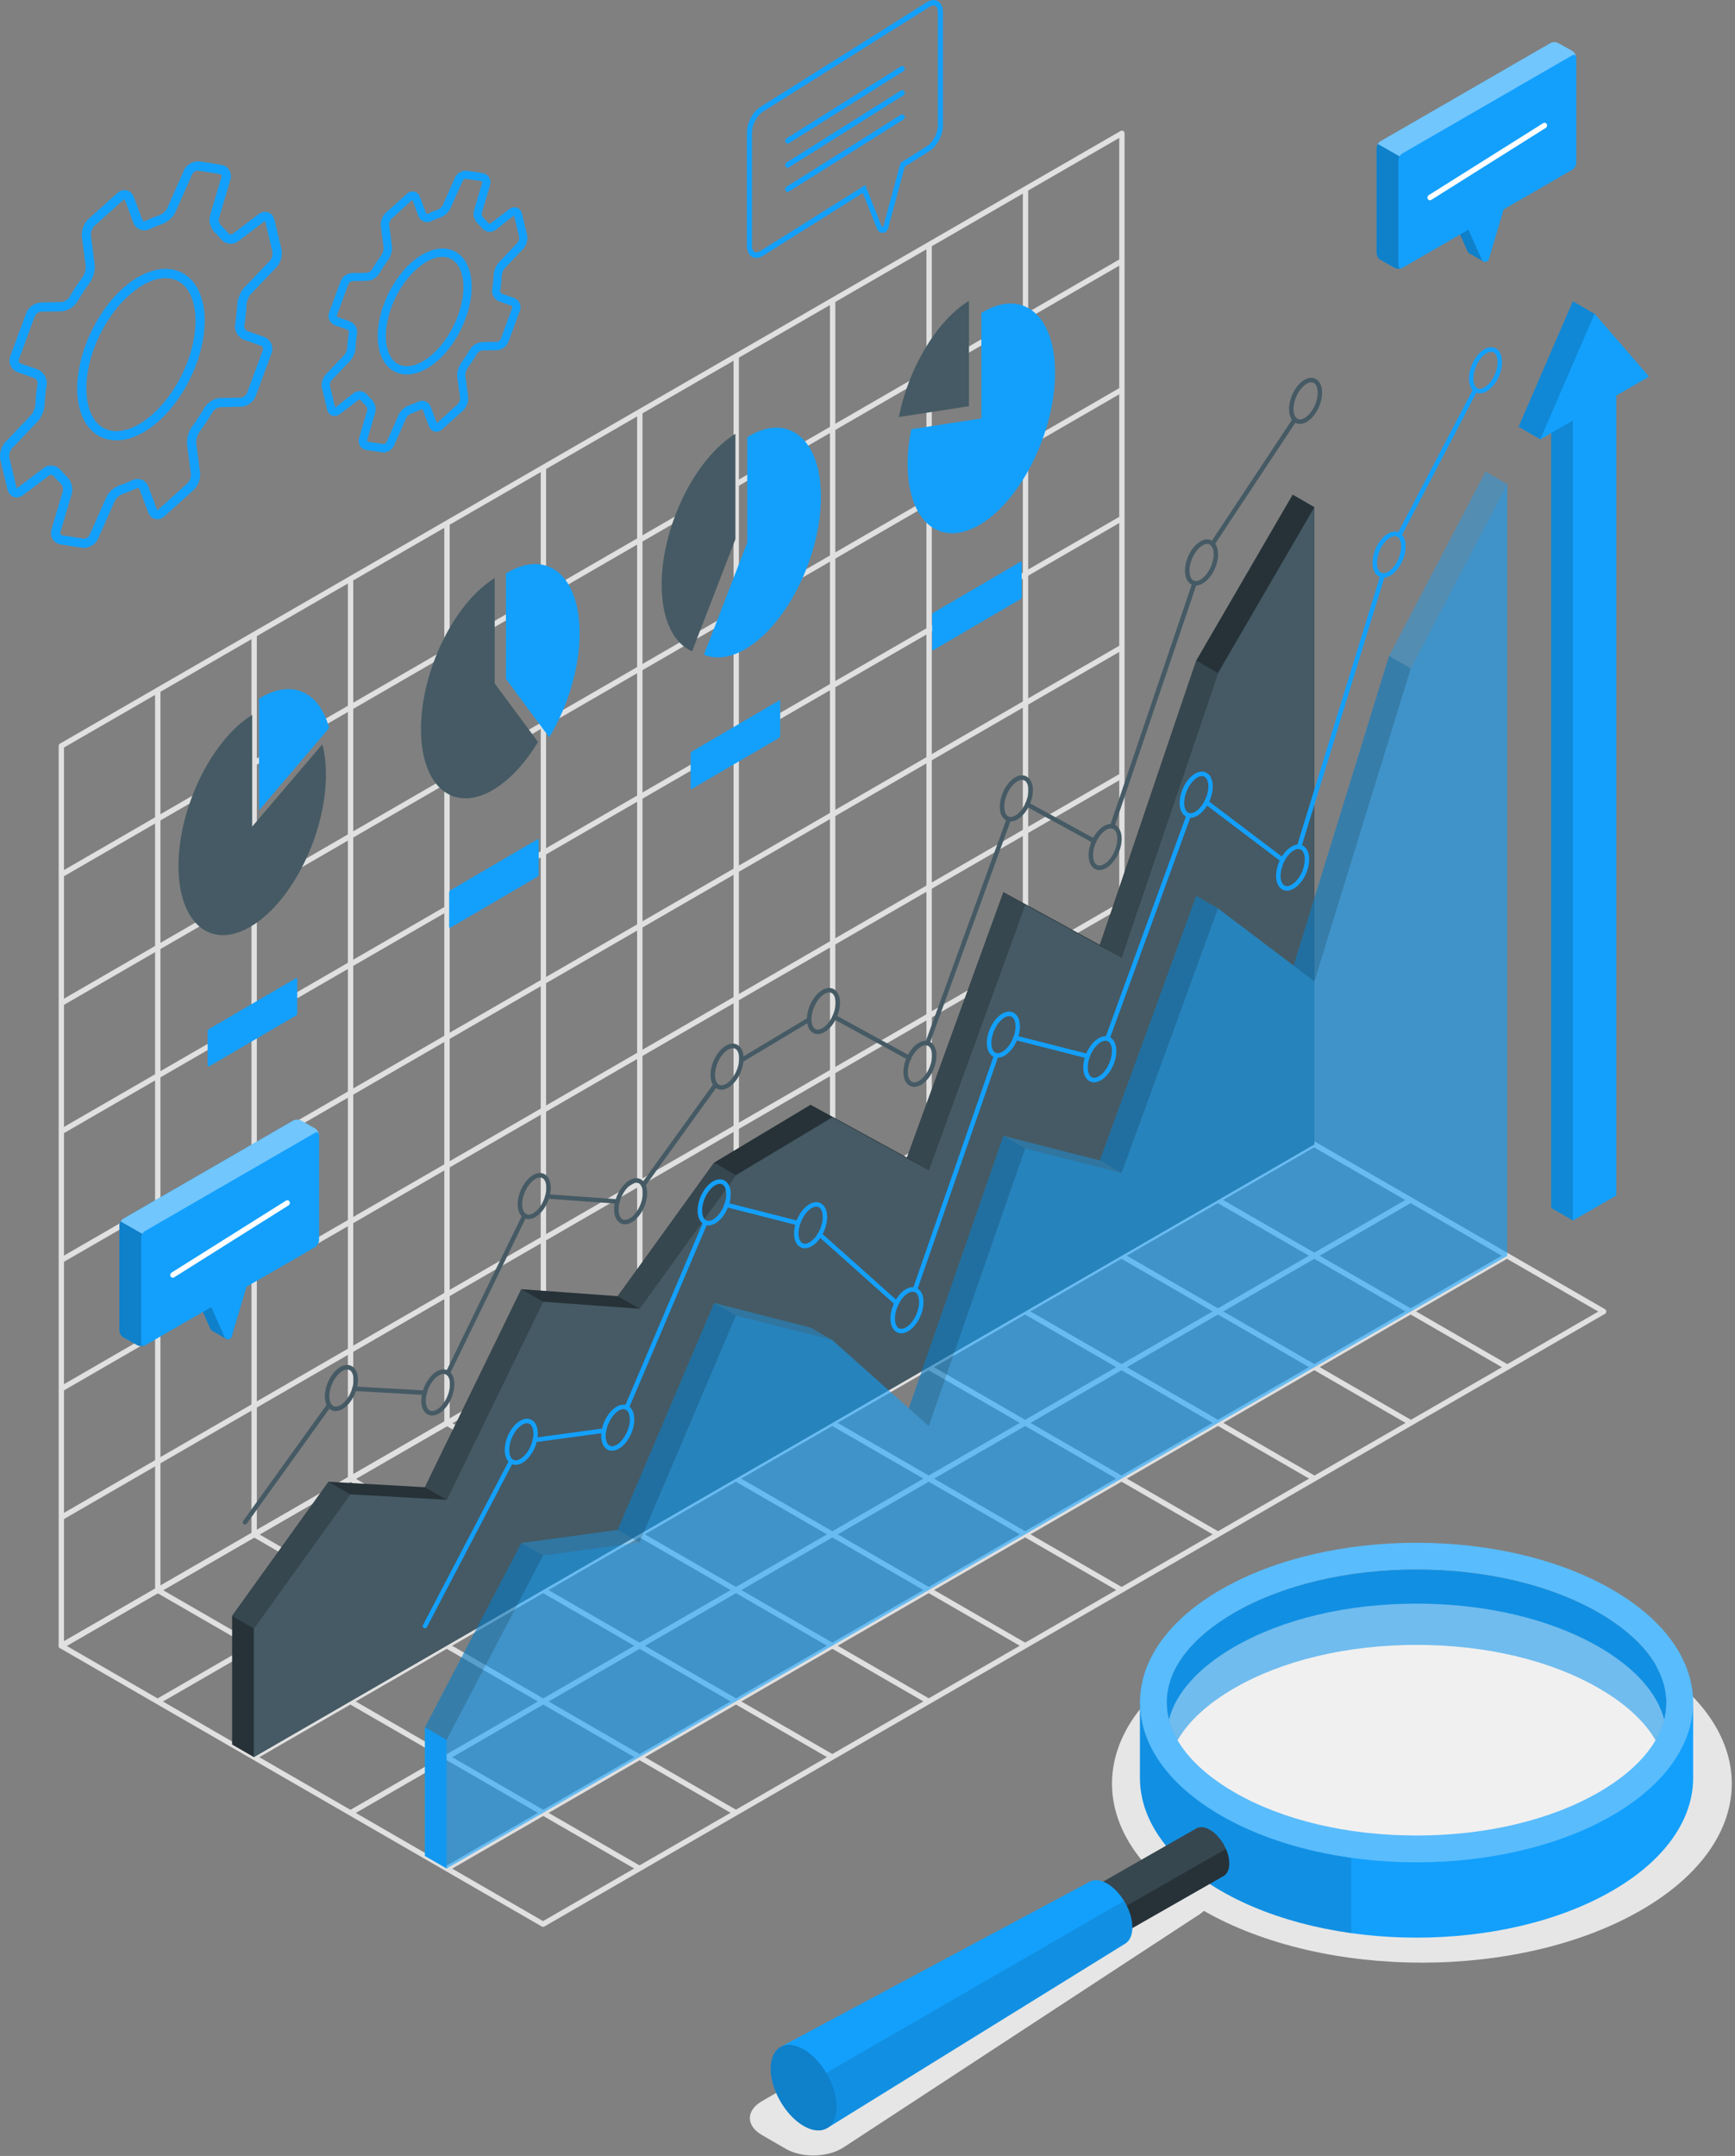 <svg width="343" height="426" viewBox="0 0 343 426" fill="none" xmlns="http://www.w3.org/2000/svg">
<rect x="0" y="0" width="343" height="426" fill="#808080" stroke="none"/>
<path d="M324.418 327.423C300.488 313.613 261.698 313.613 237.778 327.423C217.498 339.133 214.418 357.003 228.518 370.593C227.708 370.823 226.928 371.123 226.238 371.523L150.648 415.163C147.438 417.013 147.438 420.023 150.648 421.873L155.378 424.603C158.588 426.453 163.698 426.313 166.798 424.283L237.198 378.213C237.508 378.013 237.758 377.793 238.008 377.573C261.948 391.253 300.568 391.213 324.418 377.443C348.348 363.633 348.348 341.233 324.418 327.423Z" fill="#E6E6E6"/>
<path d="M221.481 51.147L11.893 172.348L12.423 173.266L222.012 52.064L221.481 51.147Z" fill="#E0E0E0"/>
<path d="M221.485 76.562L11.896 197.763L12.427 198.681L222.016 77.48L221.485 76.562Z" fill="#E0E0E0"/>
<path d="M221.508 101.987L11.877 223.115L12.407 224.033L222.038 102.905L221.508 101.987Z" fill="#E0E0E0"/>
<path d="M221.508 127.458L11.855 248.55L12.386 249.468L222.038 128.376L221.508 127.458Z" fill="#E0E0E0"/>
<path d="M221.508 152.818L11.877 273.947L12.407 274.864L222.038 153.736L221.508 152.818Z" fill="#E0E0E0"/>
<path d="M221.516 178.238L11.885 299.366L12.415 300.284L222.046 179.156L221.516 178.238Z" fill="#E0E0E0"/>
<path d="M31.718 136.394H30.658V314.294H31.718V136.394Z" fill="#E0E0E0"/>
<path d="M50.777 125.383H49.717V303.283H50.777V125.383Z" fill="#E0E0E0"/>
<path d="M69.837 114.383H68.777V292.283H69.837V114.383Z" fill="#E0E0E0"/>
<path d="M88.898 103.374H87.838V281.274H88.898V103.374Z" fill="#E0E0E0"/>
<path d="M107.958 92.374H106.898V270.274H107.958V92.374Z" fill="#E0E0E0"/>
<path d="M127.017 81.364H125.957V259.264H127.017V81.364Z" fill="#E0E0E0"/>
<path d="M146.078 70.364H145.018V248.264H146.078V70.364Z" fill="#E0E0E0"/>
<path d="M165.138 59.353H164.078V237.254H165.138V59.353Z" fill="#E0E0E0"/>
<path d="M184.208 48.353H183.148V226.254H184.208V48.353Z" fill="#E0E0E0"/>
<path d="M203.267 37.343H202.207V215.243H203.267V37.343Z" fill="#E0E0E0"/>
<path d="M12.118 325.743C12.028 325.743 11.938 325.723 11.858 325.673C11.698 325.583 11.598 325.403 11.598 325.213V147.393C11.598 147.203 11.698 147.033 11.858 146.933L221.528 25.883C221.688 25.793 221.898 25.793 222.058 25.883C222.218 25.973 222.318 26.153 222.318 26.343V204.163C222.318 204.353 222.218 204.523 222.058 204.623L12.388 325.683C12.308 325.733 12.218 325.753 12.128 325.753L12.118 325.743ZM12.648 147.703V324.303L221.268 203.853V27.253L12.648 147.703Z" fill="#E0E0E0"/>
<path d="M240.498 214.632L30.867 335.76L31.398 336.678L241.029 215.55L240.498 214.632Z" fill="#E0E0E0"/>
<path d="M259.565 225.621L49.934 346.749L50.464 347.667L260.095 226.539L259.565 225.621Z" fill="#E0E0E0"/>
<path d="M278.625 236.648L68.994 357.776L69.525 358.694L279.156 237.566L278.625 236.648Z" fill="#E0E0E0"/>
<path d="M297.682 247.647L88.051 368.775L88.581 369.693L298.212 248.565L297.682 247.647Z" fill="#E0E0E0"/>
<path d="M31.45 313.749L30.92 314.667L126.226 369.692L126.756 368.774L31.45 313.749Z" fill="#E0E0E0"/>
<path d="M50.514 302.742L49.984 303.66L145.29 358.685L145.82 357.767L50.514 302.742Z" fill="#E0E0E0"/>
<path d="M69.569 291.741L69.039 292.659L164.345 347.684L164.875 346.766L69.569 291.741Z" fill="#E0E0E0"/>
<path d="M88.632 280.734L88.102 281.652L183.408 336.677L183.938 335.759L88.632 280.734Z" fill="#E0E0E0"/>
<path d="M107.688 269.733L107.158 270.651L202.464 325.676L202.994 324.758L107.688 269.733Z" fill="#E0E0E0"/>
<path d="M126.751 258.726L126.221 259.644L221.527 314.669L222.057 313.751L126.751 258.726Z" fill="#E0E0E0"/>
<path d="M145.811 247.716L145.281 248.634L240.587 303.659L241.117 302.741L145.811 247.716Z" fill="#E0E0E0"/>
<path d="M164.885 236.71L164.355 237.628L259.662 292.653L260.192 291.735L164.885 236.71Z" fill="#E0E0E0"/>
<path d="M183.94 225.698L183.41 226.616L278.716 281.641L279.246 280.723L183.94 225.698Z" fill="#E0E0E0"/>
<path d="M203.005 214.702L202.475 215.62L297.781 270.645L298.311 269.727L203.005 214.702Z" fill="#E0E0E0"/>
<path d="M107.358 380.723C107.268 380.723 107.178 380.703 107.098 380.653L11.858 325.663C11.698 325.573 11.598 325.393 11.598 325.203C11.598 325.013 11.698 324.843 11.858 324.743L221.528 203.693C221.688 203.603 221.898 203.603 222.058 203.693L317.298 258.683C317.458 258.773 317.558 258.953 317.558 259.143C317.558 259.333 317.458 259.503 317.298 259.603L107.628 380.653C107.548 380.703 107.458 380.723 107.368 380.723H107.358ZM13.178 325.213L107.358 379.593L315.978 259.153L221.798 204.773L13.178 325.213Z" fill="#E0E0E0"/>
<path d="M64.437 153.054C64.437 164.554 57.917 177.914 49.857 182.904C41.817 187.884 35.287 182.594 35.287 171.104C35.287 159.614 41.807 146.244 49.857 141.254V163.324L63.727 147.064C64.187 148.804 64.437 150.814 64.437 153.054Z" fill="#455A64"/>
<path d="M65.067 143.854C63.167 136.674 57.677 134.034 51.207 138.044V160.114L65.067 143.854Z" fill="#13A0FC"/>
<path d="M97.797 135.044L106.367 146.604C103.957 150.594 100.997 153.894 97.797 155.874C89.757 160.854 83.227 155.574 83.227 144.074C83.227 132.574 89.747 119.214 97.797 114.224V135.044Z" fill="#455A64"/>
<path d="M108.576 145.694C112.216 139.654 114.586 132.054 114.586 125.134C114.586 113.634 108.066 108.344 100.016 113.324V134.144L108.586 145.694H108.576Z" fill="#13A0FC"/>
<path d="M191.557 59.444V80.264L177.688 82.404C179.577 72.874 185.077 63.444 191.557 59.434V59.444Z" fill="#455A64"/>
<path d="M180.147 84.804C179.687 87.114 179.438 89.434 179.438 91.684C179.438 103.184 185.957 108.474 194.007 103.494C202.057 98.514 208.577 85.154 208.577 73.654C208.577 62.154 202.057 56.864 194.007 61.844V82.674L180.147 84.814V84.804Z" fill="#13A0FC"/>
<path d="M145.387 85.714V106.534L136.827 128.684C133.187 127.154 130.807 122.474 130.807 115.544C130.807 104.054 137.327 90.684 145.387 85.704V85.714Z" fill="#455A64"/>
<path d="M139.166 129.354C141.566 130.364 144.526 130.014 147.726 128.024C155.776 123.044 162.296 109.684 162.296 98.184C162.296 86.684 155.776 81.394 147.726 86.374V107.204L139.166 129.354Z" fill="#13A0FC"/>
<path d="M41.057 210.574V203.774C41.057 203.614 41.167 203.414 41.307 203.334L58.517 193.274C58.657 193.194 58.767 193.254 58.767 193.424V200.224C58.767 200.384 58.657 200.584 58.517 200.664L41.307 210.724C41.167 210.804 41.057 210.744 41.057 210.574Z" fill="#13A0FC"/>
<path d="M88.797 183.144V176.344C88.797 176.184 88.907 175.984 89.047 175.904L106.257 165.844C106.397 165.764 106.507 165.824 106.507 165.994V172.794C106.507 172.954 106.397 173.154 106.257 173.234L89.047 183.294C88.907 183.374 88.797 183.314 88.797 183.144Z" fill="#13A0FC"/>
<path d="M136.537 155.723V148.923C136.537 148.763 136.647 148.563 136.787 148.483L153.997 138.423C154.137 138.343 154.247 138.403 154.247 138.573V145.373C154.247 145.533 154.137 145.733 153.997 145.813L136.787 155.873C136.647 155.953 136.537 155.893 136.537 155.723Z" fill="#13A0FC"/>
<path d="M184.277 128.304V121.504C184.277 121.344 184.387 121.144 184.527 121.064L201.737 111.004C201.877 110.924 201.987 110.984 201.987 111.154V117.954C201.987 118.114 201.877 118.314 201.737 118.394L184.527 128.454C184.387 128.534 184.277 128.474 184.277 128.304Z" fill="#13A0FC"/>
<path d="M255.557 97.734L236.497 130.504L217.437 186.714L198.377 176.284L179.307 228.724L160.247 218.294L141.187 229.714L122.127 256.114L103.067 254.734L84.007 293.864L64.947 292.784L45.887 319.294V344.704L50.177 347.184L259.847 226.104V100.214L255.557 97.734Z" fill="#263238"/>
<path d="M50.176 321.774L69.236 295.264L88.296 296.344L107.356 257.214L126.416 258.594L145.486 232.194L164.546 220.774L183.606 231.204L202.666 178.764L221.726 189.194L240.786 132.984L259.846 100.214V226.104L50.176 347.184V321.774Z" fill="#455A64"/>
<path d="M45.887 319.294L50.177 321.774L69.237 295.264L64.947 292.784L45.887 319.294Z" fill="#37474F"/>
<path d="M103.066 254.734L107.356 257.214L88.296 296.344L84.006 293.864L103.066 254.734Z" fill="#37474F"/>
<path d="M122.127 256.114L126.417 258.594L145.487 232.194L141.187 229.714L122.127 256.114Z" fill="#37474F"/>
<path d="M198.377 176.284L202.667 178.764L183.607 231.204L179.307 228.724L198.377 176.284Z" fill="#37474F"/>
<path d="M236.497 130.504L240.788 132.984L221.728 189.194L217.438 186.714L236.497 130.504Z" fill="#37474F"/>
<path d="M239.686 107.904C239.606 107.904 239.516 107.884 239.446 107.834C239.246 107.704 239.186 107.424 239.326 107.224L255.616 82.644C255.746 82.444 256.026 82.384 256.226 82.524C256.426 82.654 256.486 82.934 256.346 83.134L240.056 107.714C239.976 107.844 239.836 107.914 239.686 107.914V107.904Z" fill="#455A64"/>
<path d="M219.868 163.724C219.868 163.724 219.778 163.724 219.728 163.704C219.498 163.624 219.378 163.374 219.448 163.144L235.748 115.084C235.828 114.854 236.078 114.724 236.308 114.804C236.538 114.884 236.658 115.134 236.588 115.364L220.288 163.424C220.228 163.604 220.058 163.724 219.868 163.724Z" fill="#455A64"/>
<path d="M216.327 166.624C216.257 166.624 216.187 166.604 216.117 166.574L202.867 159.334C202.657 159.214 202.577 158.954 202.697 158.734C202.817 158.524 203.087 158.444 203.297 158.554L216.547 165.794C216.757 165.914 216.837 166.174 216.717 166.394C216.637 166.544 216.487 166.624 216.327 166.624Z" fill="#455A64"/>
<path d="M183.346 206.584C183.346 206.584 183.246 206.584 183.196 206.554C182.966 206.474 182.846 206.214 182.936 205.984L199.046 161.664C199.126 161.434 199.376 161.314 199.606 161.404C199.836 161.484 199.956 161.744 199.866 161.974L183.756 206.294C183.696 206.474 183.526 206.584 183.346 206.584Z" fill="#455A64"/>
<path d="M179.717 209.464C179.647 209.464 179.577 209.444 179.507 209.414L164.757 201.334C164.547 201.214 164.467 200.954 164.587 200.734C164.707 200.524 164.977 200.444 165.187 200.564L179.937 208.644C180.147 208.764 180.227 209.024 180.107 209.244C180.027 209.394 179.877 209.474 179.717 209.474V209.464Z" fill="#455A64"/>
<path d="M146.557 209.944C146.407 209.944 146.257 209.864 146.177 209.734C146.047 209.524 146.117 209.254 146.327 209.124L159.747 201.084C159.957 200.964 160.227 201.024 160.347 201.234C160.477 201.444 160.407 201.714 160.197 201.834L146.777 209.874C146.707 209.914 146.627 209.934 146.547 209.934L146.557 209.944Z" fill="#455A64"/>
<path d="M127.167 234.594C127.077 234.594 126.987 234.564 126.907 234.514C126.707 234.374 126.667 234.094 126.807 233.894L141.117 214.074C141.257 213.874 141.537 213.834 141.737 213.974C141.937 214.114 141.977 214.394 141.837 214.594L127.527 234.414C127.437 234.534 127.307 234.594 127.167 234.594Z" fill="#455A64"/>
<path d="M122.077 237.844C122.077 237.844 122.057 237.844 122.047 237.844L108.167 236.844C107.927 236.824 107.737 236.614 107.757 236.374C107.777 236.134 107.967 235.944 108.227 235.964L122.107 236.964C122.347 236.984 122.537 237.194 122.517 237.434C122.497 237.664 122.307 237.844 122.077 237.844Z" fill="#455A64"/>
<path d="M88.527 271.744C88.457 271.744 88.397 271.734 88.337 271.704C88.117 271.594 88.027 271.334 88.137 271.114L103.287 240.004C103.397 239.784 103.657 239.694 103.877 239.804C104.097 239.914 104.187 240.174 104.077 240.394L88.927 271.504C88.847 271.664 88.697 271.754 88.527 271.754V271.744Z" fill="#455A64"/>
<path d="M83.957 275.634C83.957 275.634 83.937 275.634 83.927 275.634L70.027 274.844C69.787 274.834 69.597 274.624 69.617 274.374C69.627 274.134 69.807 273.964 70.087 273.954L83.987 274.744C84.227 274.754 84.417 274.964 84.407 275.214C84.397 275.444 84.197 275.634 83.967 275.634H83.957Z" fill="#455A64"/>
<path d="M48.437 301.214C48.347 301.214 48.257 301.184 48.177 301.134C47.977 300.994 47.937 300.714 48.077 300.514L64.727 277.364C64.867 277.164 65.147 277.124 65.347 277.264C65.547 277.404 65.587 277.684 65.447 277.884L48.797 301.034C48.707 301.154 48.577 301.214 48.437 301.214Z" fill="#455A64"/>
<path d="M66.377 278.814C66.037 278.814 65.717 278.734 65.427 278.564C64.667 278.124 64.227 277.154 64.227 275.894C64.227 273.634 65.567 271.094 67.277 270.104C68.097 269.624 68.917 269.574 69.567 269.954C70.327 270.394 70.767 271.364 70.767 272.624C70.767 274.884 69.427 277.424 67.717 278.414C67.257 278.684 66.797 278.814 66.367 278.814H66.377ZM68.627 270.594C68.297 270.594 67.977 270.734 67.727 270.874C66.287 271.704 65.117 273.954 65.117 275.894C65.117 276.824 65.397 277.524 65.877 277.804C66.347 278.074 66.907 277.874 67.287 277.654C68.727 276.824 69.897 274.574 69.897 272.634C69.897 271.704 69.617 271.004 69.137 270.724C68.977 270.634 68.797 270.594 68.627 270.594Z" fill="#455A64"/>
<path d="M104.496 240.884C104.156 240.884 103.836 240.804 103.546 240.634C102.786 240.194 102.346 239.224 102.346 237.964C102.346 235.704 103.686 233.164 105.396 232.174C106.216 231.694 107.036 231.644 107.686 232.024C108.446 232.464 108.886 233.434 108.886 234.694C108.886 236.954 107.546 239.494 105.836 240.484C105.376 240.754 104.916 240.884 104.486 240.884H104.496ZM106.746 232.664C106.416 232.664 106.096 232.804 105.846 232.944C104.406 233.774 103.236 236.024 103.236 237.964C103.236 238.894 103.516 239.594 103.996 239.874C104.476 240.154 105.026 239.944 105.406 239.724C106.846 238.894 108.016 236.644 108.016 234.704C108.016 233.774 107.736 233.074 107.256 232.794C107.096 232.704 106.916 232.664 106.746 232.664Z" fill="#455A64"/>
<path d="M85.437 279.694C85.097 279.694 84.777 279.614 84.487 279.444C83.727 279.004 83.287 278.034 83.287 276.774C83.287 274.514 84.627 271.974 86.337 270.984C87.157 270.514 87.977 270.454 88.627 270.834C89.387 271.274 89.827 272.244 89.827 273.504C89.827 275.764 88.487 278.304 86.777 279.294C86.317 279.564 85.857 279.694 85.427 279.694H85.437ZM87.687 271.474C87.357 271.474 87.037 271.614 86.787 271.754C85.347 272.584 84.177 274.834 84.177 276.774C84.177 277.704 84.457 278.404 84.937 278.684C85.417 278.964 85.967 278.754 86.347 278.534C87.787 277.704 88.957 275.454 88.957 273.514C88.957 272.584 88.677 271.884 88.197 271.604C88.037 271.514 87.857 271.474 87.687 271.474Z" fill="#455A64"/>
<path d="M123.556 241.914C123.216 241.914 122.896 241.834 122.606 241.664C121.846 241.224 121.406 240.254 121.406 238.994C121.406 236.734 122.746 234.194 124.456 233.204C125.276 232.724 126.096 232.674 126.746 233.054C127.506 233.494 127.946 234.464 127.946 235.724C127.946 237.984 126.606 240.524 124.896 241.514C124.436 241.784 123.976 241.914 123.546 241.914H123.556ZM125.806 233.694C125.476 233.694 125.156 233.834 124.906 233.974C123.466 234.804 122.296 237.054 122.296 238.994C122.296 239.924 122.576 240.624 123.056 240.904C123.536 241.184 124.086 240.974 124.466 240.754C125.906 239.924 127.076 237.674 127.076 235.734C127.076 234.804 126.796 234.104 126.316 233.824C126.156 233.734 125.976 233.694 125.806 233.694Z" fill="#455A64"/>
<path d="M142.617 215.324C142.277 215.324 141.957 215.244 141.667 215.074C140.907 214.634 140.467 213.664 140.467 212.404C140.467 210.144 141.807 207.604 143.517 206.614C144.337 206.134 145.157 206.084 145.807 206.464C146.567 206.904 147.007 207.874 147.007 209.134C147.007 211.394 145.667 213.934 143.957 214.924C143.497 215.194 143.037 215.324 142.607 215.324H142.617ZM144.867 207.104C144.537 207.104 144.217 207.244 143.967 207.384C142.527 208.214 141.357 210.464 141.357 212.404C141.357 213.334 141.637 214.034 142.117 214.314C142.597 214.584 143.147 214.384 143.527 214.164C144.967 213.334 146.137 211.084 146.137 209.144C146.137 208.214 145.857 207.514 145.377 207.234C145.217 207.144 145.037 207.104 144.867 207.104Z" fill="#455A64"/>
<path d="M161.677 204.324C161.337 204.324 161.017 204.244 160.727 204.074C159.967 203.634 159.527 202.664 159.527 201.404C159.527 199.144 160.867 196.604 162.577 195.614C163.397 195.134 164.207 195.084 164.867 195.464C165.627 195.904 166.067 196.874 166.067 198.134C166.067 200.394 164.727 202.934 163.017 203.924C162.557 204.194 162.097 204.324 161.667 204.324H161.677ZM163.927 196.094C163.597 196.094 163.277 196.234 163.027 196.374C161.587 197.204 160.417 199.454 160.417 201.394C160.417 202.324 160.697 203.024 161.177 203.304C161.657 203.584 162.207 203.374 162.587 203.154C164.027 202.324 165.197 200.074 165.197 198.134C165.197 197.204 164.917 196.504 164.437 196.224C164.277 196.134 164.097 196.094 163.927 196.094Z" fill="#455A64"/>
<path d="M180.746 214.754C180.406 214.754 180.086 214.674 179.796 214.504C179.036 214.064 178.596 213.094 178.596 211.834C178.596 209.574 179.936 207.034 181.646 206.044C182.466 205.564 183.276 205.514 183.936 205.894C184.696 206.334 185.136 207.304 185.136 208.564C185.136 210.824 183.796 213.364 182.086 214.354C181.626 214.624 181.166 214.754 180.736 214.754H180.746ZM182.986 206.534C182.656 206.534 182.336 206.674 182.086 206.814C180.676 207.634 179.476 209.934 179.476 211.834C179.476 212.764 179.756 213.464 180.236 213.744C180.716 214.014 181.266 213.814 181.646 213.594C183.086 212.764 184.256 210.514 184.256 208.574C184.256 207.644 183.976 206.944 183.496 206.664C183.336 206.574 183.156 206.534 182.986 206.534Z" fill="#455A64"/>
<path d="M199.806 162.314C199.466 162.314 199.146 162.234 198.856 162.064C198.096 161.624 197.656 160.654 197.656 159.394C197.656 157.134 198.996 154.594 200.706 153.604C201.526 153.124 202.336 153.074 202.996 153.454C203.756 153.894 204.196 154.864 204.196 156.124C204.196 158.384 202.856 160.924 201.146 161.914C200.686 162.184 200.226 162.314 199.796 162.314H199.806ZM202.046 154.094C201.716 154.094 201.396 154.234 201.146 154.374C199.706 155.204 198.536 157.454 198.536 159.394C198.536 160.324 198.816 161.024 199.296 161.304C199.776 161.574 200.326 161.374 200.706 161.154C202.146 160.324 203.316 158.074 203.316 156.134C203.316 155.204 203.036 154.504 202.556 154.224C202.396 154.134 202.216 154.094 202.046 154.094Z" fill="#455A64"/>
<path d="M217.357 171.914C217.017 171.914 216.697 171.834 216.407 171.664C215.647 171.224 215.207 170.254 215.207 168.994C215.207 166.734 216.547 164.194 218.257 163.204C219.077 162.724 219.897 162.674 220.547 163.054C221.307 163.494 221.747 164.464 221.747 165.724C221.747 167.984 220.407 170.524 218.697 171.514C218.237 171.784 217.777 171.914 217.347 171.914H217.357ZM219.607 163.684C219.277 163.684 218.957 163.824 218.707 163.964C217.267 164.794 216.097 167.044 216.097 168.984C216.097 169.914 216.377 170.614 216.857 170.894C217.337 171.164 217.887 170.964 218.267 170.744C219.707 169.914 220.877 167.664 220.877 165.724C220.877 164.794 220.597 164.094 220.117 163.814C219.957 163.724 219.777 163.684 219.607 163.684Z" fill="#455A64"/>
<path d="M236.416 115.694C236.076 115.694 235.756 115.614 235.466 115.444C234.706 115.004 234.266 114.034 234.266 112.774C234.266 110.514 235.606 107.974 237.316 106.984C238.136 106.504 238.956 106.454 239.606 106.834C240.366 107.274 240.806 108.244 240.806 109.504C240.806 111.764 239.466 114.304 237.756 115.294C237.296 115.564 236.836 115.694 236.406 115.694H236.416ZM238.666 107.474C238.336 107.474 238.016 107.614 237.766 107.754C236.326 108.584 235.156 110.834 235.156 112.774C235.156 113.704 235.436 114.404 235.916 114.684C236.396 114.964 236.946 114.754 237.326 114.534C238.736 113.714 239.936 111.414 239.936 109.514C239.936 108.584 239.656 107.884 239.176 107.604C239.016 107.514 238.836 107.474 238.666 107.474Z" fill="#455A64"/>
<path d="M256.986 83.764C256.646 83.764 256.326 83.684 256.036 83.514C255.276 83.074 254.836 82.104 254.836 80.844C254.836 78.584 256.176 76.044 257.886 75.054C258.706 74.574 259.516 74.524 260.176 74.904C260.936 75.344 261.376 76.314 261.376 77.574C261.376 79.834 260.036 82.374 258.326 83.364C257.866 83.634 257.406 83.764 256.976 83.764H256.986ZM259.236 75.534C258.906 75.534 258.586 75.674 258.336 75.814C256.896 76.644 255.726 78.894 255.726 80.834C255.726 81.764 256.006 82.464 256.486 82.744C256.966 83.024 257.516 82.814 257.896 82.594C259.336 81.764 260.506 79.514 260.506 77.574C260.506 76.644 260.226 75.944 259.746 75.664C259.586 75.574 259.406 75.534 259.236 75.534Z" fill="#455A64"/>
<path d="M276.617 106.214C276.547 106.214 276.477 106.194 276.417 106.164C276.197 106.054 276.117 105.784 276.227 105.564L291.287 76.784C291.397 76.564 291.667 76.484 291.877 76.594C292.097 76.704 292.177 76.974 292.067 77.194L277.007 105.974C276.927 106.124 276.777 106.214 276.617 106.214Z" fill="#13A0FC"/>
<path d="M256.818 167.764C256.818 167.764 256.728 167.764 256.688 167.744C256.458 167.674 256.328 167.424 256.398 167.194L272.928 113.564C272.998 113.334 273.248 113.204 273.478 113.274C273.708 113.344 273.838 113.594 273.768 113.824L257.238 167.454C257.178 167.644 257.008 167.764 256.818 167.764Z" fill="#13A0FC"/>
<path d="M253.558 170.354C253.468 170.354 253.368 170.324 253.288 170.264L238.228 158.874C238.038 158.724 237.998 158.454 238.138 158.254C238.288 158.064 238.568 158.024 238.758 158.164L253.818 169.554C254.008 169.704 254.048 169.974 253.908 170.174C253.818 170.284 253.688 170.344 253.558 170.344V170.354Z" fill="#13A0FC"/>
<path d="M218.917 205.674C218.917 205.674 218.817 205.674 218.767 205.644C218.537 205.564 218.417 205.304 218.507 205.074L234.607 160.914C234.687 160.684 234.947 160.564 235.177 160.654C235.407 160.734 235.527 160.994 235.437 161.224L219.337 205.384C219.277 205.564 219.107 205.674 218.927 205.674H218.917Z" fill="#13A0FC"/>
<path d="M215.038 209.134C215.038 209.134 214.968 209.134 214.928 209.124L200.658 205.494C200.418 205.434 200.278 205.194 200.338 204.954C200.398 204.714 200.638 204.574 200.878 204.634L215.148 208.264C215.388 208.324 215.528 208.564 215.468 208.804C215.418 209.004 215.238 209.134 215.038 209.134Z" fill="#13A0FC"/>
<path d="M180.868 255.284C180.868 255.284 180.768 255.284 180.728 255.264C180.498 255.184 180.378 254.934 180.458 254.704L196.548 208.374C196.628 208.144 196.878 208.024 197.108 208.104C197.338 208.184 197.458 208.434 197.378 208.664L181.288 254.994C181.228 255.174 181.058 255.294 180.868 255.294V255.284Z" fill="#13A0FC"/>
<path d="M177.258 257.924C177.158 257.924 177.048 257.884 176.968 257.814L161.768 244.254C161.588 244.094 161.568 243.814 161.728 243.634C161.888 243.454 162.168 243.434 162.348 243.594L177.548 257.154C177.728 257.314 177.748 257.594 177.588 257.774C177.498 257.874 177.378 257.924 177.258 257.924Z" fill="#13A0FC"/>
<path d="M157.778 242.124C157.778 242.124 157.708 242.124 157.668 242.114L143.508 238.504C143.268 238.444 143.128 238.204 143.188 237.964C143.248 237.724 143.488 237.584 143.728 237.644L157.888 241.254C158.128 241.314 158.268 241.554 158.208 241.794C158.158 241.994 157.978 242.124 157.778 242.124Z" fill="#13A0FC"/>
<path d="M123.888 278.594C123.828 278.594 123.768 278.584 123.718 278.554C123.498 278.454 123.388 278.204 123.488 277.974L139.048 241.364C139.148 241.144 139.398 241.034 139.628 241.134C139.848 241.234 139.958 241.484 139.858 241.714L124.298 278.324C124.228 278.494 124.068 278.594 123.888 278.594Z" fill="#13A0FC"/>
<path d="M105.748 284.964C105.528 284.964 105.338 284.804 105.308 284.584C105.278 284.344 105.448 284.124 105.688 284.084L119.338 282.234C119.578 282.214 119.798 282.374 119.838 282.614C119.868 282.854 119.698 283.074 119.458 283.114L105.808 284.964C105.808 284.964 105.768 284.964 105.748 284.964Z" fill="#13A0FC"/>
<path d="M84.007 321.744C83.937 321.744 83.867 321.724 83.807 321.694C83.587 321.584 83.507 321.314 83.617 321.104L100.677 288.504C100.787 288.284 101.057 288.204 101.267 288.314C101.487 288.424 101.567 288.694 101.457 288.904L84.397 321.504C84.317 321.654 84.167 321.744 84.007 321.744Z" fill="#13A0FC"/>
<path d="M101.937 289.434C101.597 289.434 101.277 289.354 100.987 289.184C100.227 288.744 99.787 287.774 99.787 286.514C99.787 284.254 101.127 281.714 102.837 280.724C103.657 280.244 104.477 280.194 105.127 280.574C105.887 281.014 106.327 281.984 106.327 283.244C106.327 285.504 104.987 288.044 103.277 289.034C102.817 289.304 102.357 289.434 101.927 289.434H101.937ZM104.187 281.214C103.857 281.214 103.537 281.354 103.287 281.494C101.847 282.324 100.677 284.574 100.677 286.514C100.677 287.444 100.957 288.144 101.437 288.424C101.917 288.704 102.467 288.494 102.847 288.274C104.287 287.444 105.457 285.194 105.457 283.254C105.457 282.324 105.177 281.624 104.697 281.344C104.537 281.254 104.357 281.214 104.187 281.214Z" fill="#13A0FC"/>
<path d="M140.068 242.134C139.728 242.134 139.408 242.054 139.118 241.884C138.358 241.444 137.918 240.474 137.918 239.214C137.918 236.954 139.258 234.414 140.968 233.424C141.788 232.954 142.608 232.894 143.258 233.274C144.018 233.714 144.458 234.684 144.458 235.944C144.458 238.204 143.118 240.744 141.408 241.734C140.948 242.004 140.488 242.134 140.058 242.134H140.068ZM142.308 233.904C141.978 233.904 141.658 234.044 141.408 234.184C139.968 235.014 138.798 237.264 138.798 239.204C138.798 240.134 139.078 240.834 139.558 241.114C140.038 241.384 140.588 241.184 140.968 240.964C142.408 240.134 143.578 237.884 143.578 235.944C143.578 235.014 143.298 234.314 142.818 234.034C142.658 233.944 142.478 233.904 142.308 233.904Z" fill="#13A0FC"/>
<path d="M121.007 286.654C120.667 286.654 120.347 286.574 120.057 286.404C119.297 285.964 118.857 284.994 118.857 283.734C118.857 281.474 120.197 278.934 121.907 277.944C122.727 277.464 123.537 277.414 124.197 277.794C124.957 278.234 125.397 279.204 125.397 280.464C125.397 282.724 124.057 285.264 122.347 286.254C121.887 286.524 121.427 286.654 121.007 286.654ZM123.247 278.424C122.917 278.424 122.597 278.564 122.347 278.704C120.937 279.524 119.737 281.824 119.737 283.724C119.737 284.654 120.017 285.354 120.497 285.634C120.977 285.904 121.527 285.704 121.907 285.484C123.317 284.664 124.517 282.364 124.517 280.464C124.517 279.534 124.237 278.834 123.757 278.554C123.597 278.464 123.417 278.424 123.247 278.424Z" fill="#13A0FC"/>
<path d="M159.127 246.644C158.787 246.644 158.467 246.564 158.177 246.394C157.417 245.954 156.977 244.984 156.977 243.724C156.977 241.464 158.317 238.924 160.027 237.934C160.847 237.464 161.667 237.404 162.317 237.784C163.077 238.224 163.517 239.194 163.517 240.454C163.517 242.714 162.177 245.254 160.467 246.244C160.007 246.514 159.547 246.644 159.117 246.644H159.127ZM161.377 238.414C161.047 238.414 160.727 238.554 160.477 238.694C159.067 239.514 157.867 241.814 157.867 243.714C157.867 244.644 158.147 245.344 158.627 245.624C159.107 245.904 159.657 245.694 160.037 245.474C161.477 244.644 162.647 242.394 162.647 240.454C162.647 239.524 162.367 238.824 161.887 238.544C161.727 238.454 161.547 238.414 161.377 238.414Z" fill="#13A0FC"/>
<path d="M178.187 263.444C177.847 263.444 177.527 263.364 177.237 263.194C176.477 262.754 176.037 261.784 176.037 260.524C176.037 258.264 177.377 255.724 179.087 254.734C179.907 254.254 180.727 254.204 181.377 254.584C182.137 255.024 182.577 255.994 182.577 257.254C182.577 259.514 181.237 262.054 179.527 263.044C179.067 263.314 178.607 263.444 178.187 263.444ZM180.437 255.224C180.107 255.224 179.787 255.364 179.537 255.504C178.127 256.324 176.927 258.624 176.927 260.524C176.927 261.454 177.207 262.154 177.687 262.434C178.167 262.704 178.717 262.504 179.097 262.284C180.537 261.454 181.707 259.204 181.707 257.264C181.707 256.334 181.427 255.634 180.947 255.354C180.787 255.264 180.607 255.224 180.437 255.224Z" fill="#13A0FC"/>
<path d="M197.248 208.994C196.908 208.994 196.588 208.914 196.298 208.744C195.538 208.304 195.098 207.334 195.098 206.074C195.098 203.814 196.438 201.274 198.148 200.284C198.968 199.804 199.778 199.754 200.438 200.134C201.198 200.574 201.638 201.544 201.638 202.804C201.638 205.064 200.298 207.604 198.588 208.594C198.128 208.864 197.668 208.994 197.238 208.994H197.248ZM199.498 200.774C199.168 200.774 198.848 200.914 198.598 201.054C197.188 201.874 195.988 204.174 195.988 206.074C195.988 207.004 196.268 207.704 196.748 207.984C197.228 208.254 197.778 208.054 198.158 207.834C199.568 207.014 200.768 204.714 200.768 202.814C200.768 201.884 200.488 201.184 200.008 200.904C199.848 200.814 199.668 200.774 199.498 200.774Z" fill="#13A0FC"/>
<path d="M216.306 213.854C215.966 213.854 215.646 213.774 215.356 213.604C214.596 213.164 214.156 212.194 214.156 210.934C214.156 208.674 215.496 206.134 217.206 205.144C218.026 204.664 218.846 204.614 219.496 204.994C220.256 205.434 220.696 206.404 220.696 207.664C220.696 209.924 219.356 212.464 217.646 213.454C217.186 213.724 216.726 213.854 216.296 213.854H216.306ZM218.556 205.624C218.226 205.624 217.906 205.764 217.656 205.904C216.216 206.734 215.046 208.984 215.046 210.924C215.046 211.854 215.326 212.554 215.806 212.834C216.286 213.114 216.836 212.904 217.216 212.684C218.656 211.854 219.826 209.604 219.826 207.664C219.826 206.734 219.546 206.034 219.066 205.754C218.906 205.664 218.726 205.624 218.556 205.624Z" fill="#13A0FC"/>
<path d="M235.367 161.574C235.027 161.574 234.707 161.494 234.417 161.324C233.657 160.884 233.217 159.914 233.217 158.654C233.217 156.394 234.557 153.854 236.267 152.864C237.087 152.384 237.907 152.334 238.557 152.714C239.317 153.154 239.757 154.124 239.757 155.384C239.757 157.644 238.417 160.184 236.707 161.174C236.247 161.444 235.787 161.574 235.357 161.574H235.367ZM237.617 153.344C237.287 153.344 236.967 153.484 236.717 153.624C235.307 154.444 234.107 156.744 234.107 158.644C234.107 159.574 234.387 160.274 234.867 160.554C235.347 160.834 235.897 160.624 236.277 160.404C237.687 159.584 238.887 157.284 238.887 155.384C238.887 154.454 238.607 153.754 238.127 153.474C237.967 153.384 237.787 153.344 237.617 153.344Z" fill="#13A0FC"/>
<path d="M254.427 175.984C254.087 175.984 253.767 175.904 253.477 175.734C252.717 175.294 252.277 174.324 252.277 173.064C252.277 170.804 253.617 168.264 255.327 167.274C256.147 166.794 256.957 166.744 257.617 167.124C258.377 167.564 258.817 168.534 258.817 169.794C258.817 172.054 257.477 174.594 255.767 175.584C255.307 175.854 254.847 175.984 254.417 175.984H254.427ZM256.677 167.754C256.347 167.754 256.027 167.894 255.777 168.034C254.337 168.864 253.167 171.114 253.167 173.054C253.167 173.984 253.447 174.684 253.927 174.964C254.407 175.244 254.957 175.034 255.337 174.814C256.777 173.984 257.947 171.734 257.947 169.794C257.947 168.864 257.667 168.164 257.187 167.884C257.027 167.794 256.847 167.754 256.677 167.754Z" fill="#13A0FC"/>
<path d="M273.498 114.144C273.158 114.144 272.838 114.064 272.548 113.894C271.788 113.454 271.348 112.484 271.348 111.224C271.348 108.964 272.688 106.424 274.398 105.434C275.218 104.954 276.038 104.904 276.688 105.284C277.448 105.724 277.888 106.694 277.888 107.954C277.888 110.214 276.548 112.754 274.838 113.744C274.378 114.014 273.918 114.144 273.488 114.144H273.498ZM275.738 105.924C275.408 105.924 275.088 106.064 274.838 106.204C273.398 107.034 272.228 109.284 272.228 111.224C272.228 112.154 272.508 112.854 272.988 113.134C273.468 113.414 274.018 113.204 274.398 112.984C275.838 112.154 277.008 109.904 277.008 107.964C277.008 107.034 276.728 106.334 276.248 106.054C276.088 105.964 275.908 105.924 275.738 105.924Z" fill="#13A0FC"/>
<path d="M292.556 77.724C292.216 77.724 291.896 77.644 291.606 77.474C290.846 77.034 290.406 76.064 290.406 74.804C290.406 72.544 291.746 70.004 293.456 69.014C294.276 68.534 295.096 68.484 295.746 68.864C296.506 69.304 296.946 70.274 296.946 71.534C296.946 73.794 295.606 76.334 293.896 77.324C293.436 77.594 292.976 77.724 292.546 77.724H292.556ZM294.796 69.504C294.466 69.504 294.146 69.644 293.896 69.784C292.456 70.614 291.286 72.864 291.286 74.804C291.286 75.734 291.566 76.434 292.046 76.714C292.526 76.994 293.076 76.784 293.456 76.564C294.896 75.734 296.066 73.484 296.066 71.544C296.066 70.614 295.786 69.914 295.306 69.634C295.146 69.544 294.966 69.504 294.796 69.504Z" fill="#13A0FC"/>
<path opacity="0.4" d="M293.678 93.174L274.618 129.594L255.748 190.804L240.788 179.494L236.498 177.014L217.438 229.294L198.378 224.444L179.668 278.274L164.548 264.794L160.248 262.314L141.188 257.454L122.128 302.294L103.068 304.884L84.008 341.304V366.714L88.298 369.194L297.968 248.144V95.654L293.678 93.174Z" fill="#13A0FC"/>
<path opacity="0.3" d="M88.297 343.784L107.357 307.364L126.417 304.774L145.487 259.934L164.547 264.794L183.607 281.784L202.667 226.924L221.727 231.774L240.787 179.494L259.847 193.904L278.907 132.074L297.967 95.654V248.144L88.297 369.194V343.784Z" fill="#13A0FC"/>
<path d="M84.008 341.304L88.298 343.784V369.194L84.008 366.714V341.304Z" fill="#13A0FC"/>
<path opacity="0.05" d="M84.008 341.304L88.298 343.784V369.194L84.008 366.714V341.304Z" fill="black"/>
<path opacity="0.3" d="M122.127 302.294L126.417 304.774L145.487 259.934L141.187 257.454L122.127 302.294Z" fill="#13A0FC"/>
<path opacity="0.15" d="M122.127 302.294L126.417 304.774L145.487 259.934L141.187 257.454L122.127 302.294Z" fill="black"/>
<path opacity="0.3" d="M103.068 304.884L107.358 307.364L88.298 343.784L84.008 341.304L103.068 304.884Z" fill="#13A0FC"/>
<path opacity="0.15" d="M103.068 304.884L107.358 307.364L88.298 343.784L84.008 341.304L103.068 304.884Z" fill="black"/>
<path opacity="0.3" d="M202.668 226.924L198.378 224.444L179.668 278.274L183.608 281.784L202.668 226.924Z" fill="#13A0FC"/>
<path opacity="0.15" d="M202.668 226.924L198.378 224.444L179.668 278.274L183.608 281.784L202.668 226.924Z" fill="black"/>
<path opacity="0.3" d="M217.438 229.294L221.728 231.774L240.788 179.494L236.497 177.014L217.438 229.294Z" fill="#13A0FC"/>
<path opacity="0.15" d="M217.438 229.294L221.728 231.774L240.788 179.494L236.497 177.014L217.438 229.294Z" fill="black"/>
<path opacity="0.3" d="M278.908 132.074L274.618 129.594L255.748 190.803L259.848 193.904L278.908 132.074Z" fill="#13A0FC"/>
<path opacity="0.15" d="M278.908 132.074L274.618 129.594L255.748 190.803L259.848 193.904L278.908 132.074Z" fill="black"/>
<path d="M315.237 62.014L310.947 59.533L300.217 84.323L304.507 86.803L306.657 85.563V238.673L310.947 241.153L319.537 236.193V78.133L325.977 74.413L315.237 62.014Z" fill="#13A0FC"/>
<path d="M325.976 74.413L315.236 62.013L304.506 86.803L310.946 83.083V241.153L319.536 236.193V78.133L325.976 74.413Z" fill="#13A0FC"/>
<path opacity="0.15" d="M300.217 84.323L304.507 86.803L315.237 62.014L310.947 59.533L300.217 84.323Z" fill="black"/>
<path opacity="0.15" d="M306.656 238.673L310.946 241.154V83.084L306.656 85.564V238.673Z" fill="black"/>
<path d="M334.727 336.413C334.727 328.333 329.387 320.253 318.707 314.093C297.357 301.763 262.727 301.763 241.377 314.093C230.697 320.253 225.357 328.333 225.357 336.413V351.293C225.357 359.373 230.697 367.453 241.377 373.613C262.727 385.943 297.357 385.943 318.707 373.613C329.387 367.453 334.727 359.373 334.727 351.293V336.413ZM244.027 318.663C253.567 313.153 266.357 310.123 280.047 310.123C293.737 310.123 306.527 313.153 316.067 318.663C324.687 323.643 329.437 329.943 329.437 336.403C329.437 342.863 324.687 349.163 316.067 354.143C306.527 359.653 293.737 362.683 280.047 362.683C266.357 362.683 253.567 359.653 244.027 354.143C235.407 349.163 230.657 342.863 230.657 336.403C230.657 329.943 235.407 323.633 244.027 318.663Z" fill="#13A0FC"/>
<path opacity="0.3" d="M241.378 358.733C262.728 371.063 297.348 371.063 318.708 358.733C340.058 346.403 340.058 326.413 318.708 314.083C297.358 301.753 262.728 301.753 241.378 314.083C220.028 326.413 220.028 346.403 241.378 358.733ZM230.658 336.413C230.658 329.953 235.408 323.643 244.028 318.673C253.568 313.163 266.358 310.133 280.048 310.133C293.738 310.133 306.528 313.163 316.068 318.673C324.688 323.653 329.438 329.953 329.438 336.413C329.438 342.873 324.688 349.173 316.068 354.153C306.528 359.663 293.738 362.693 280.048 362.693C266.358 362.693 253.568 359.663 244.028 354.153C235.408 349.173 230.658 342.873 230.658 336.413Z" fill="white"/>
<path d="M230.646 336.414C230.646 338.954 231.376 341.444 232.786 343.864C234.956 340.114 238.776 336.584 244.026 333.564C253.556 328.054 266.356 325.014 280.046 325.014C293.736 325.014 306.526 328.054 316.056 333.564C321.316 336.584 325.126 340.114 327.306 343.864C328.706 341.454 329.436 338.954 329.436 336.414C329.436 329.954 324.686 323.644 316.056 318.664C306.526 313.164 293.726 310.134 280.046 310.134C266.366 310.134 253.556 313.174 244.026 318.664C235.396 323.644 230.646 329.944 230.646 336.414Z" fill="#13A0FC"/>
<path opacity="0.1" d="M230.646 336.414C230.646 338.954 231.376 341.444 232.786 343.864C234.956 340.114 238.776 336.584 244.026 333.564C253.556 328.054 266.356 325.014 280.046 325.014C293.736 325.014 306.526 328.054 316.056 333.564C321.316 336.584 325.126 340.114 327.306 343.864C328.706 341.454 329.436 338.954 329.436 336.414C329.436 329.954 324.686 323.644 316.056 318.664C306.526 313.164 293.726 310.134 280.046 310.134C266.366 310.134 253.556 313.174 244.026 318.664C235.396 323.644 230.646 329.944 230.646 336.414Z" fill="black"/>
<path opacity="0.4" d="M244.028 325.404C253.568 319.894 266.358 316.864 280.048 316.864C293.738 316.864 306.528 319.894 316.068 325.404C323.188 329.514 327.648 334.524 328.998 339.774C327.648 345.034 323.178 350.044 316.068 354.144C306.528 359.654 293.738 362.684 280.048 362.684C266.358 362.684 253.568 359.654 244.028 354.144C236.918 350.034 232.448 345.024 231.098 339.774C232.448 334.514 236.918 329.504 244.028 325.404Z" fill="white"/>
<path opacity="0.1" d="M267.157 367.103V381.973C257.717 380.663 248.757 377.883 241.387 373.613C230.707 367.443 225.367 359.363 225.367 351.283V336.403C225.367 334.773 225.587 333.143 226.027 331.523H226.037C223.447 341.133 228.567 351.313 241.397 358.723C248.767 362.983 257.727 365.763 267.167 367.093L267.157 367.103Z" fill="black"/>
<path d="M243.007 368.203C243.017 365.763 241.317 362.783 239.207 361.553C238.157 360.943 237.207 360.883 236.507 361.273L218.097 371.783C218.097 371.783 218.097 371.783 218.087 371.783C217.397 372.183 216.967 373.033 216.967 374.253C216.957 376.693 218.657 379.673 220.767 380.903C221.827 381.523 222.777 381.583 223.477 381.183L241.877 370.683C242.577 370.283 243.017 369.433 243.017 368.203H243.007Z" fill="#37474F"/>
<path d="M241.867 370.684C242.567 370.284 243.007 369.433 243.007 368.203C243.007 367.283 242.767 366.283 242.357 365.333L218.617 378.904C219.227 379.734 219.957 380.444 220.747 380.904C221.807 381.524 222.757 381.584 223.457 381.184L241.857 370.684H241.867Z" fill="#263238"/>
<path d="M223.858 380.853C223.868 377.673 221.658 373.793 218.908 372.193C217.558 371.403 216.338 371.323 215.438 371.813L215.388 371.833L154.348 404.433L163.458 420.533L222.388 384.083C223.298 383.563 223.858 382.453 223.868 380.853H223.858Z" fill="#13A0FC"/>
<path opacity="0.1" d="M163.448 420.534L222.378 384.083C223.288 383.563 223.848 382.454 223.858 380.854C223.858 379.144 223.218 377.244 222.198 375.604L158.748 412.233L163.448 420.534Z" fill="black"/>
<path d="M158.848 420.053C155.248 417.953 152.338 412.873 152.358 408.703C152.378 404.533 155.308 402.853 158.908 404.953C162.508 407.053 165.418 412.133 165.398 416.303C165.378 420.473 162.448 422.153 158.848 420.053Z" fill="#13A0FC"/>
<g opacity="0.2">
<path d="M158.848 420.053C155.248 417.953 152.338 412.873 152.358 408.703C152.378 404.533 155.308 402.853 158.908 404.953C162.508 407.053 165.418 412.133 165.398 416.303C165.378 420.473 162.448 422.153 158.848 420.053Z" fill="black"/>
</g>
<path d="M16.568 108.253C16.428 108.253 16.298 108.243 16.158 108.223L12.038 107.583C11.358 107.473 10.768 107.103 10.418 106.543C10.068 105.993 9.978 105.293 10.178 104.643L12.428 97.033C12.568 96.563 12.318 95.843 11.888 95.443C11.448 95.043 11.038 94.603 10.658 94.123C10.448 93.863 10.068 93.683 9.728 93.933L4.578 97.833C3.988 98.273 3.308 98.403 2.708 98.193C2.108 97.973 1.658 97.443 1.488 96.733L0.088 90.923C-0.192 89.763 0.218 88.233 1.048 87.363L6.108 82.053C6.548 81.593 6.968 80.573 6.998 79.883C7.058 78.573 7.198 77.203 7.428 75.813C7.498 75.373 7.208 74.853 6.798 74.713L3.548 73.573C2.918 73.353 2.408 72.893 2.118 72.283C1.828 71.673 1.798 70.993 2.038 70.363L5.168 61.883C5.608 60.693 6.888 59.783 8.168 59.763L12.088 59.693C12.638 59.693 13.418 59.223 13.708 58.723C14.528 57.323 15.418 55.983 16.338 54.723C16.738 54.183 17.008 53.143 16.928 52.513L16.178 46.753C16.028 45.573 16.578 44.093 17.458 43.303L23.218 38.123C23.758 37.633 24.428 37.453 25.048 37.593C25.668 37.743 26.178 38.223 26.438 38.903L28.108 43.363C28.158 43.513 28.248 43.603 28.368 43.653C28.498 43.703 28.668 43.693 28.828 43.613C29.678 43.203 30.548 42.853 31.388 42.573C32.028 42.363 32.788 41.713 33.028 41.183L36.358 33.663C36.878 32.483 38.288 31.713 39.568 31.913L43.688 32.553C44.368 32.663 44.958 33.033 45.308 33.593C45.658 34.143 45.748 34.843 45.548 35.493L43.298 43.103C43.158 43.573 43.408 44.293 43.838 44.693C44.278 45.093 44.688 45.533 45.068 46.013C45.288 46.283 45.668 46.453 45.998 46.203L51.148 42.303C51.738 41.863 52.418 41.733 53.018 41.943C53.618 42.163 54.068 42.693 54.238 43.403L55.638 49.213C55.918 50.373 55.508 51.903 54.678 52.773L49.618 58.083C49.178 58.543 48.758 59.563 48.728 60.253C48.668 61.583 48.518 62.953 48.298 64.323C48.228 64.763 48.518 65.283 48.928 65.423L52.178 66.563C52.818 66.783 53.318 67.243 53.608 67.853C53.898 68.463 53.928 69.143 53.688 69.773L50.558 78.253C50.118 79.443 48.828 80.353 47.558 80.373L43.638 80.443C43.088 80.443 42.308 80.913 42.018 81.413C41.198 82.803 40.318 84.153 39.388 85.413C38.988 85.953 38.718 86.993 38.798 87.623L39.548 93.383C39.698 94.563 39.148 96.043 38.268 96.833L32.508 102.013C31.968 102.503 31.298 102.693 30.678 102.543C30.058 102.393 29.548 101.913 29.298 101.233L27.628 96.773C27.578 96.623 27.488 96.533 27.368 96.483C27.238 96.433 27.068 96.443 26.908 96.523C26.048 96.933 25.188 97.283 24.348 97.563C23.708 97.773 22.938 98.423 22.708 98.953L19.378 106.473C18.908 107.533 17.738 108.253 16.578 108.253H16.568ZM10.088 91.983C10.828 91.983 11.558 92.323 12.088 92.983C12.418 93.393 12.768 93.763 13.128 94.103C14.078 94.973 14.518 96.423 14.188 97.553L11.938 105.163C11.888 105.323 11.908 105.463 11.978 105.573C12.048 105.683 12.168 105.753 12.328 105.783L16.448 106.423C16.908 106.503 17.508 106.173 17.698 105.743L21.028 98.223C21.538 97.073 22.798 96.153 23.778 95.843C24.538 95.593 25.328 95.273 26.108 94.893C26.738 94.593 27.428 94.553 28.048 94.803C28.648 95.043 29.108 95.523 29.338 96.153L31.008 100.613C31.058 100.733 31.108 100.783 31.118 100.793C31.118 100.793 31.188 100.773 31.288 100.683L37.048 95.503C37.488 95.113 37.808 94.223 37.738 93.643L36.988 87.883C36.848 86.793 37.248 85.283 37.918 84.363C38.808 83.153 39.658 81.853 40.448 80.513C41.068 79.463 42.428 78.663 43.608 78.643L47.528 78.573C48.038 78.573 48.668 78.123 48.838 77.643L51.968 69.163C52.028 68.993 52.028 68.813 51.948 68.653C51.878 68.493 51.738 68.373 51.568 68.313L48.318 67.173C47.088 66.743 46.278 65.373 46.488 64.063C46.698 62.753 46.838 61.453 46.898 60.183C46.948 59.053 47.548 57.613 48.288 56.843L53.348 51.533C53.748 51.113 53.988 50.223 53.848 49.663L52.448 43.853C52.428 43.753 52.398 43.703 52.378 43.683C52.368 43.693 52.308 43.713 52.228 43.773L47.078 47.673C45.998 48.493 44.508 48.273 43.618 47.173C43.298 46.773 42.948 46.393 42.578 46.053C41.628 45.183 41.188 43.723 41.518 42.603L43.768 34.993C43.818 34.833 43.798 34.693 43.728 34.583C43.658 34.473 43.538 34.403 43.368 34.373L39.248 33.733C38.788 33.653 38.188 33.983 37.998 34.423L34.668 41.943C34.158 43.083 32.908 44.003 31.928 44.323C31.158 44.573 30.378 44.893 29.598 45.263C28.968 45.573 28.268 45.603 27.658 45.353C27.058 45.113 26.598 44.633 26.368 44.003L24.698 39.543C24.648 39.423 24.598 39.373 24.588 39.363C24.588 39.363 24.518 39.383 24.418 39.473L18.658 44.653C18.218 45.043 17.888 45.933 17.968 46.513L18.718 52.273C18.858 53.363 18.458 54.873 17.788 55.793C16.908 57.003 16.058 58.293 15.258 59.643C14.648 60.683 13.288 61.493 12.098 61.513L8.178 61.583C7.668 61.583 7.048 62.033 6.868 62.513L3.738 70.993C3.678 71.163 3.688 71.343 3.758 71.503C3.838 71.663 3.968 71.783 4.138 71.843L7.388 72.983C8.618 73.413 9.428 74.783 9.218 76.093C9.008 77.423 8.868 78.723 8.808 79.973C8.758 81.103 8.158 82.543 7.418 83.313L2.358 88.623C1.958 89.043 1.718 89.933 1.858 90.493L3.258 96.303C3.278 96.393 3.308 96.453 3.328 96.473C3.338 96.463 3.398 96.443 3.468 96.383L8.618 92.483C9.058 92.153 9.568 91.983 10.078 91.983H10.088ZM22.998 87.013C22.248 87.013 21.528 86.903 20.838 86.693C18.278 85.903 16.448 83.683 15.668 80.453C13.948 73.333 17.808 62.803 24.268 57.003C27.868 53.763 31.738 52.463 34.888 53.443C37.448 54.233 39.278 56.453 40.058 59.683C41.778 66.803 37.918 77.333 31.458 83.143C28.648 85.673 25.668 87.013 22.988 87.013H22.998ZM32.718 54.953C30.508 54.953 27.958 56.143 25.488 58.363C19.468 63.773 15.858 73.493 17.438 80.033C18.068 82.653 19.428 84.353 21.378 84.953C23.908 85.733 27.128 84.583 30.238 81.783C36.248 76.373 39.858 66.653 38.288 60.113C37.658 57.493 36.298 55.793 34.348 55.193C33.828 55.033 33.278 54.953 32.708 54.953H32.718Z" fill="#13A0FC"/>
<path d="M75.757 89.393C75.647 89.393 75.547 89.393 75.437 89.373L72.457 88.913C71.917 88.833 71.457 88.533 71.177 88.093C70.897 87.653 70.827 87.103 70.977 86.583L72.607 81.073C72.687 80.793 72.527 80.333 72.257 80.083C71.937 79.793 71.637 79.463 71.347 79.113C71.267 79.013 71.067 78.863 70.887 79.003L67.157 81.833C66.687 82.183 66.137 82.283 65.657 82.113C65.167 81.943 64.807 81.513 64.677 80.943L63.657 76.733C63.447 75.843 63.757 74.673 64.387 74.013L68.047 70.163C68.337 69.853 68.627 69.153 68.647 68.693C68.687 67.733 68.797 66.733 68.957 65.723C68.997 65.473 68.827 65.173 68.607 65.103L66.257 64.273C65.757 64.103 65.357 63.743 65.127 63.263C64.897 62.783 64.877 62.243 65.057 61.743L67.327 55.593C67.667 54.673 68.657 53.963 69.637 53.953L72.477 53.903C72.827 53.903 73.337 53.593 73.517 53.273C74.107 52.263 74.757 51.293 75.427 50.363C75.687 50.003 75.887 49.293 75.827 48.873L75.287 44.693C75.167 43.793 75.587 42.663 76.267 42.053L80.447 38.293C80.877 37.903 81.407 37.753 81.917 37.873C82.417 37.993 82.827 38.383 83.027 38.923L84.237 42.153C84.397 42.293 84.467 42.283 84.547 42.243C85.177 41.933 85.807 41.683 86.427 41.483C86.847 41.343 87.367 40.903 87.517 40.563L89.937 35.113C90.337 34.193 91.407 33.593 92.427 33.753L95.407 34.213C95.947 34.293 96.407 34.603 96.687 35.043C96.967 35.483 97.037 36.033 96.887 36.553L95.257 42.073C95.177 42.353 95.337 42.813 95.607 43.063C95.927 43.353 96.227 43.683 96.517 44.033C96.607 44.143 96.787 44.283 96.977 44.143L100.707 41.313C101.177 40.953 101.727 40.863 102.207 41.033C102.697 41.203 103.057 41.633 103.187 42.203L104.197 46.413C104.417 47.303 104.097 48.473 103.467 49.133L99.797 52.983C99.507 53.293 99.217 53.993 99.197 54.453C99.147 55.413 99.047 56.413 98.887 57.423C98.847 57.673 99.017 57.973 99.237 58.043L101.587 58.873C102.087 59.053 102.487 59.413 102.717 59.893C102.947 60.373 102.967 60.903 102.777 61.403L100.507 67.553C100.167 68.473 99.177 69.183 98.197 69.193L95.357 69.243C95.007 69.243 94.497 69.553 94.317 69.873C93.727 70.873 93.077 71.853 92.407 72.783C92.147 73.143 91.947 73.853 92.007 74.273L92.547 78.453C92.667 79.353 92.247 80.483 91.567 81.093L87.387 84.853C86.957 85.243 86.417 85.393 85.917 85.273C85.417 85.153 85.007 84.763 84.807 84.223L83.597 80.993C83.437 80.843 83.367 80.863 83.287 80.893C82.667 81.193 82.037 81.453 81.407 81.653C80.987 81.793 80.467 82.223 80.317 82.573L77.897 88.033C77.537 88.853 76.627 89.413 75.727 89.413L75.757 89.393ZM71.067 77.283C71.647 77.283 72.227 77.553 72.637 78.063C72.867 78.353 73.117 78.613 73.377 78.853C74.107 79.523 74.447 80.643 74.187 81.513L72.557 87.023L72.717 87.273L75.697 87.733C75.987 87.773 76.327 87.573 76.437 87.333L78.857 81.883C79.237 81.013 80.197 80.313 80.937 80.073C81.487 79.893 82.047 79.673 82.607 79.393C83.107 79.153 83.647 79.123 84.137 79.323C84.607 79.513 84.977 79.893 85.157 80.393L86.367 83.623L90.497 79.853C90.767 79.603 90.997 79.003 90.947 78.643L90.407 74.463C90.297 73.643 90.607 72.493 91.107 71.803C91.747 70.923 92.367 69.983 92.927 69.023C93.397 68.223 94.447 67.603 95.357 67.593L98.197 67.543C98.497 67.543 98.897 67.253 98.997 66.973L101.267 60.823C101.307 60.713 101.287 60.633 101.267 60.573C101.247 60.523 101.197 60.443 101.077 60.403L98.727 59.573C97.757 59.233 97.137 58.163 97.297 57.143C97.447 56.193 97.547 55.253 97.587 54.353C97.627 53.503 98.077 52.413 98.637 51.833L102.297 47.983C102.547 47.723 102.707 47.123 102.627 46.773L101.617 42.563L97.977 45.423C97.127 46.073 95.957 45.903 95.257 45.033C95.027 44.743 94.777 44.483 94.517 44.243C93.787 43.573 93.447 42.453 93.707 41.573L95.337 36.053L95.377 35.843L95.177 35.803L92.197 35.343C91.907 35.293 91.567 35.503 91.457 35.743L89.037 41.203C88.657 42.073 87.697 42.773 86.957 43.013C86.407 43.193 85.847 43.413 85.287 43.693C84.787 43.933 84.247 43.963 83.757 43.763C83.287 43.573 82.917 43.193 82.737 42.693L81.527 39.463L77.397 43.233C77.127 43.483 76.897 44.083 76.947 44.443L77.487 48.623C77.597 49.453 77.287 50.593 76.787 51.283C76.147 52.163 75.527 53.103 74.967 54.063C74.497 54.863 73.447 55.483 72.537 55.493L69.697 55.543C69.397 55.543 68.997 55.833 68.887 56.113L66.617 62.263C66.577 62.373 66.617 62.463 66.627 62.513C66.657 62.573 66.707 62.643 66.807 62.683L69.157 63.513C70.117 63.853 70.747 64.913 70.587 65.943C70.437 66.893 70.337 67.833 70.297 68.733C70.257 69.603 69.807 70.663 69.247 71.263L65.577 75.113C65.327 75.373 65.167 75.973 65.247 76.323L66.267 80.533L69.907 77.673C70.257 77.413 70.657 77.283 71.057 77.283H71.067ZM80.427 73.993C79.867 73.993 79.327 73.913 78.817 73.753C76.907 73.163 75.537 71.513 74.967 69.113C73.707 63.893 76.527 56.203 81.247 51.953C83.897 49.573 86.757 48.613 89.097 49.343C91.007 49.933 92.377 51.583 92.947 53.983C94.207 59.203 91.387 66.893 86.667 71.143C84.597 73.003 82.397 73.993 80.427 73.993ZM87.467 50.753C85.907 50.753 84.097 51.603 82.337 53.183C78.017 57.063 75.417 64.043 76.547 68.733C76.987 70.573 77.937 71.773 79.297 72.193C81.067 72.743 83.357 71.913 85.567 69.933C89.887 66.053 92.487 59.073 91.357 54.383C90.917 52.543 89.967 51.353 88.607 50.933C88.247 50.823 87.867 50.763 87.467 50.763V50.753Z" fill="#13A0FC"/>
<path d="M149.508 50.964C149.198 50.964 148.898 50.883 148.628 50.714C148.008 50.324 147.668 49.553 147.668 48.544V26.143C147.668 24.264 148.838 22.064 150.328 21.123L183.248 0.433C184.058 -0.077 184.838 -0.136 185.448 0.254C186.068 0.644 186.408 1.413 186.408 2.424V24.823C186.408 26.703 185.238 28.904 183.748 29.843L178.868 32.913L175.578 45.103C175.438 45.614 175.038 45.974 174.538 46.004C174.068 46.044 173.598 45.743 173.408 45.243L170.578 38.123L150.828 50.544C150.368 50.834 149.918 50.974 149.498 50.974L149.508 50.964ZM183.758 1.363L150.838 22.053C149.668 22.794 148.668 24.663 148.668 26.134V48.533C148.668 49.133 148.838 49.584 149.128 49.764C149.418 49.944 149.858 49.883 150.338 49.584L171.058 36.563L174.328 44.794C174.368 44.883 174.418 44.904 174.488 44.894C174.538 44.894 174.608 44.864 174.628 44.773L178.028 32.173L183.248 28.893C184.418 28.154 185.418 26.284 185.418 24.814V2.413C185.418 1.813 185.248 1.363 184.958 1.183C184.668 1.004 184.228 1.063 183.748 1.363H183.758Z" fill="#13A0FC"/>
<path d="M155.718 28.364C155.548 28.364 155.378 28.264 155.288 28.094C155.148 27.834 155.228 27.504 155.468 27.354L178.118 13.114C178.358 12.964 178.658 13.054 178.798 13.314C178.938 13.574 178.858 13.904 178.618 14.054L155.968 28.294C155.888 28.344 155.808 28.364 155.718 28.364Z" fill="#13A0FC"/>
<path d="M155.718 33.133C155.548 33.133 155.378 33.033 155.288 32.863C155.148 32.603 155.228 32.273 155.468 32.123L178.118 17.883C178.358 17.733 178.658 17.823 178.798 18.083C178.938 18.343 178.858 18.673 178.618 18.823L155.968 33.063C155.888 33.113 155.808 33.133 155.718 33.133Z" fill="#13A0FC"/>
<path d="M155.718 37.913C155.548 37.913 155.378 37.813 155.288 37.643C155.148 37.383 155.228 37.053 155.468 36.903L178.118 22.663C178.358 22.513 178.658 22.603 178.798 22.863C178.938 23.123 178.858 23.453 178.618 23.603L155.968 37.843C155.888 37.893 155.808 37.913 155.718 37.913Z" fill="#13A0FC"/>
<path d="M295.038 37.713L286.908 42.423L290.138 49.683C290.208 49.843 290.318 49.953 290.448 50.033C290.838 50.253 293.118 51.573 293.238 51.643C293.628 51.863 294.178 51.713 294.328 51.213L297.838 39.343L295.038 37.723V37.713Z" fill="#13A0FC"/>
<path opacity="0.2" d="M295.038 37.713L286.908 42.423L290.138 49.683C290.208 49.843 290.318 49.953 290.448 50.033C290.838 50.253 293.118 51.573 293.238 51.643C293.628 51.863 294.178 51.713 294.328 51.213L297.838 39.343L295.038 37.723V37.713Z" fill="black"/>
<path d="M289.709 44.043L292.939 51.303C293.219 51.933 294.139 51.873 294.329 51.213L297.839 39.343L289.709 44.053V44.043Z" fill="#13A0FC"/>
<path d="M306.508 8.524L272.918 27.913C272.488 28.163 272.148 28.753 272.148 29.253V50.033C272.148 50.523 272.498 51.123 272.928 51.364L275.688 52.913C276.118 53.154 276.808 53.154 277.238 52.913L310.828 33.523C311.258 33.273 311.598 32.684 311.598 32.184V11.403C311.598 10.914 311.248 10.313 310.818 10.073L308.058 8.524C307.628 8.284 306.938 8.284 306.508 8.524Z" fill="#13A0FC"/>
<path d="M276.469 52.444V31.664C276.469 31.174 276.819 30.574 277.239 30.324L310.829 10.934C311.259 10.684 311.599 10.884 311.599 11.374V32.154C311.599 32.644 311.249 33.244 310.829 33.494L277.239 52.884C276.809 53.134 276.469 52.934 276.469 52.444Z" fill="#13A0FC"/>
<path opacity="0.2" d="M277.238 52.893C276.828 53.133 276.078 53.143 275.688 52.893L272.928 51.343C272.498 51.103 272.148 50.513 272.148 50.023V29.243C272.148 28.983 272.248 28.703 272.398 28.453L276.688 30.903C276.548 31.143 276.458 31.413 276.458 31.663V52.443C276.458 52.893 276.778 53.153 277.228 52.893H277.238Z" fill="black"/>
<path opacity="0.4" d="M311.578 11.243C311.518 10.853 311.198 10.713 310.818 10.933L277.238 30.323C277.028 30.443 276.828 30.653 276.698 30.903L272.398 28.453C272.538 28.223 272.718 28.023 272.928 27.903L306.518 8.513C306.938 8.263 307.628 8.263 308.068 8.513L310.828 10.063C311.218 10.283 311.538 10.793 311.598 11.253L311.578 11.243Z" fill="white"/>
<path d="M282.698 39.573C282.528 39.573 282.358 39.473 282.268 39.303C282.128 39.043 282.208 38.713 282.448 38.563L305.098 24.323C305.338 24.173 305.638 24.263 305.778 24.523C305.918 24.783 305.838 25.113 305.598 25.263L282.948 39.503C282.868 39.553 282.788 39.573 282.698 39.573Z" fill="white"/>
<path d="M46.497 250.614L38.367 255.324L41.597 262.584C41.667 262.744 41.777 262.854 41.907 262.934C42.297 263.154 44.577 264.474 44.697 264.544C45.087 264.764 45.637 264.614 45.787 264.114L49.297 252.244L46.497 250.624V250.614Z" fill="#13A0FC"/>
<path opacity="0.2" d="M46.497 250.614L38.367 255.324L41.597 262.584C41.667 262.744 41.777 262.854 41.907 262.934C42.297 263.154 44.577 264.474 44.697 264.544C45.087 264.764 45.637 264.614 45.787 264.114L49.297 252.244L46.497 250.624V250.614Z" fill="black"/>
<path d="M41.168 256.933L44.398 264.193C44.678 264.823 45.598 264.763 45.788 264.103L49.298 252.233L41.168 256.943V256.933Z" fill="#13A0FC"/>
<path d="M57.958 221.414L24.368 240.804C23.938 241.054 23.598 241.644 23.598 242.144V262.924C23.598 263.414 23.948 264.014 24.378 264.254L27.138 265.804C27.568 266.044 28.258 266.044 28.688 265.804L62.278 246.414C62.708 246.164 63.048 245.574 63.048 245.074V224.294C63.048 223.804 62.698 223.204 62.268 222.964L59.508 221.414C59.078 221.174 58.388 221.174 57.958 221.414Z" fill="#13A0FC"/>
<path d="M27.918 265.343V244.563C27.918 244.073 28.268 243.473 28.688 243.223L62.278 223.833C62.708 223.583 63.048 223.783 63.048 224.273V245.053C63.048 245.543 62.698 246.143 62.278 246.393L28.688 265.783C28.258 266.033 27.918 265.833 27.918 265.343Z" fill="#13A0FC"/>
<path opacity="0.2" d="M28.688 265.784C28.278 266.024 27.528 266.034 27.138 265.784L24.378 264.233C23.948 263.993 23.598 263.404 23.598 262.914V242.134C23.598 241.874 23.698 241.594 23.848 241.344L28.138 243.793C27.998 244.033 27.908 244.303 27.908 244.553V265.333C27.908 265.783 28.228 266.044 28.678 265.784H28.688Z" fill="black"/>
<path opacity="0.4" d="M63.037 224.144C62.977 223.754 62.657 223.614 62.277 223.834L28.697 243.224C28.487 243.344 28.287 243.554 28.157 243.804L23.857 241.354C23.997 241.124 24.177 240.924 24.387 240.804L57.977 221.414C58.397 221.164 59.087 221.164 59.527 221.414L62.287 222.964C62.677 223.184 62.997 223.694 63.057 224.154L63.037 224.144Z" fill="white"/>
<path d="M34.157 252.473C33.987 252.473 33.817 252.373 33.727 252.203C33.587 251.943 33.667 251.613 33.907 251.463L56.557 237.223C56.797 237.073 57.097 237.163 57.237 237.423C57.377 237.683 57.297 238.013 57.057 238.163L34.407 252.403C34.327 252.453 34.247 252.473 34.157 252.473Z" fill="white"/>
</svg>
